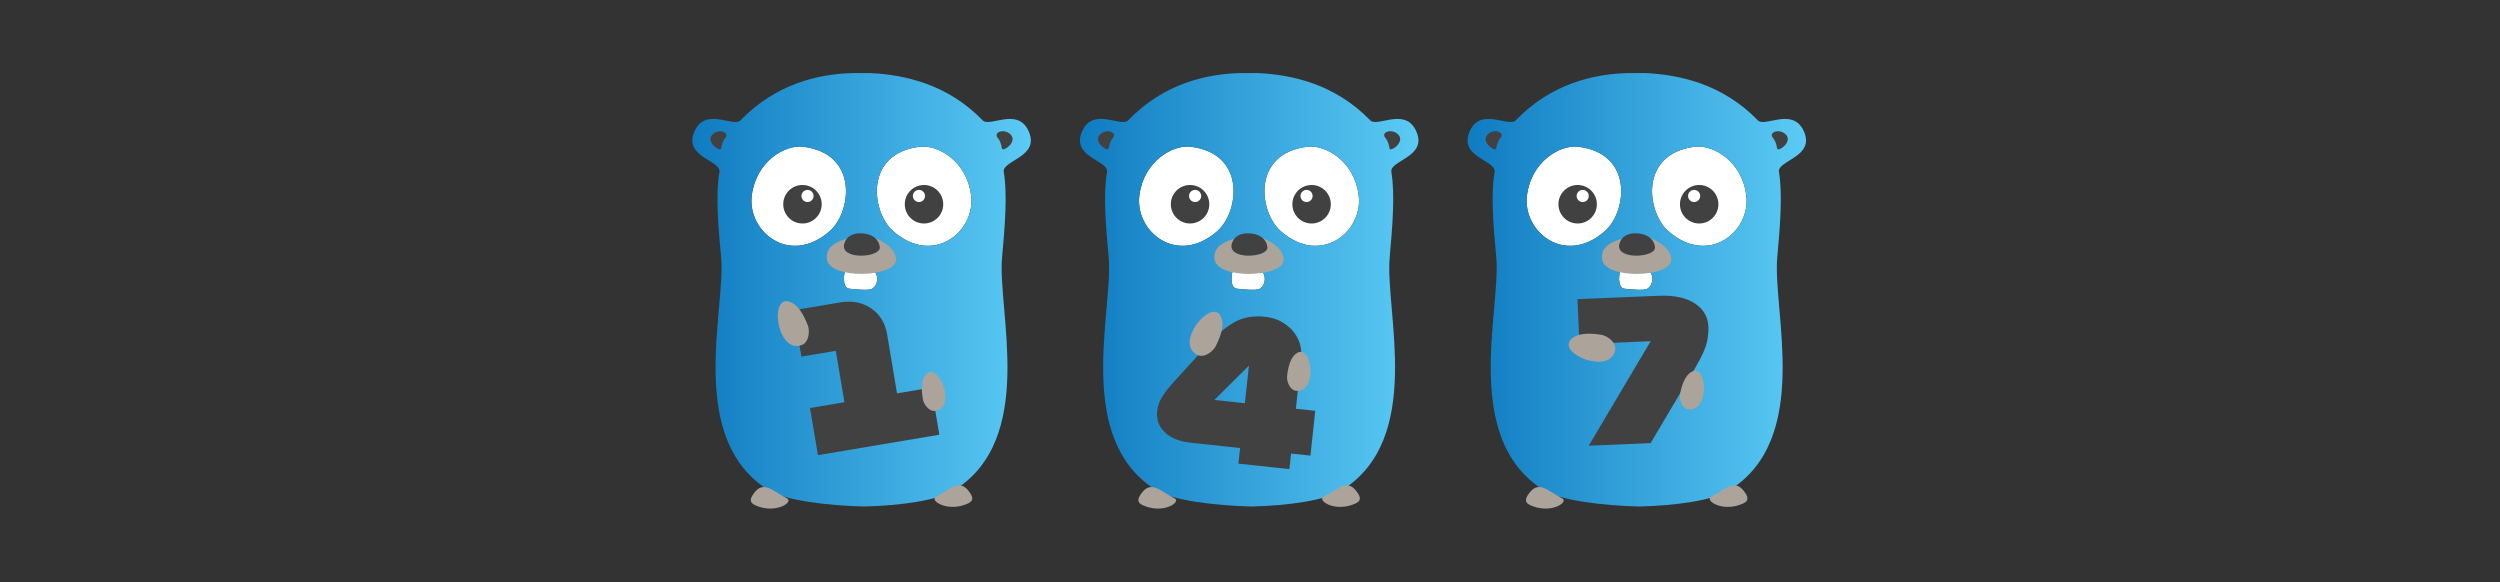 <?xml version="1.0" encoding="UTF-8" standalone="no"?>
<!DOCTYPE svg PUBLIC "-//W3C//DTD SVG 1.1//EN" "http://www.w3.org/Graphics/SVG/1.1/DTD/svg11.dtd">
<svg width="100%" height="100%" viewBox="0 0 601 140" version="1.1" xmlns="http://www.w3.org/2000/svg" xmlns:xlink="http://www.w3.org/1999/xlink" xml:space="preserve" xmlns:serif="http://www.serif.com/" style="fill-rule:evenodd;clip-rule:evenodd;stroke-linejoin:round;stroke-miterlimit:2;">
    <rect x="0" y="0" width="601" height="140" fill="#333333" stroke="none"/>
    <g transform="matrix(1,0,0,1,-202,-10840)">
        <g id="Sorting" transform="matrix(0.586,0,0,0.182,202.392,10840)">
            <rect x="0" y="0" width="1024" height="768" style="fill:none;"/>
            <g id="Gopher" transform="matrix(0.224,0,0,0.722,419.863,94.993)">
                <g>
                    <path d="M381.081,363.552C378.301,364.788 373.668,395.058 387.876,396.602C397.452,397.529 423.707,400.618 429.884,396.602C441.931,388.88 440.695,370.347 433.9,365.714C422.471,358.301 384.17,362.008 381.081,363.552ZM302.625,136.834C270.811,133.127 217.375,162.78 209.344,225.792C200.695,291.274 277.915,356.139 352.046,291.274C391.892,256.371 405.792,148.88 302.625,136.834ZM517.606,136.834C414.44,148.88 428.34,256.371 468.185,291.274C542.317,356.139 619.537,291.274 610.888,225.792C603.166,162.78 549.73,133.127 517.606,136.834Z" style="fill:white;fill-rule:nonzero;"/>
                    <path d="M715.598,106.873C739.382,155.985 667.104,161.236 670.811,183.166C677.606,222.703 672.973,281.39 667.722,339.151C658.764,437.066 731.969,671.506 579.382,765.714C550.656,783.629 482.394,793.514 415.058,795.058L414.44,795.058C347.104,793.514 269.575,783.629 240.849,765.714C88.571,671.506 161.776,437.066 153.127,339.151C147.568,281.39 142.934,222.703 150.039,183.166C153.745,161.236 81.467,156.293 105.251,106.873C125.637,64.556 175.985,101.931 188.649,88.649C253.205,21.622 331.66,3.707 393.436,2.162L427.413,2.162C488.88,5.251 567.336,21.931 632.201,88.649C644.865,101.931 694.903,64.556 715.598,106.873ZM381.081,363.552C378.301,364.788 373.668,395.058 387.876,396.602C397.452,397.529 423.707,400.618 429.884,396.602C441.931,388.88 440.695,370.347 433.9,365.714C422.471,358.301 384.17,362.008 381.081,363.552ZM302.625,136.834C270.811,133.127 217.375,162.78 209.344,225.792C200.695,291.274 277.915,356.139 352.046,291.274C391.892,256.371 405.792,148.88 302.625,136.834ZM517.606,136.834C414.44,148.88 428.34,256.371 468.185,291.274C542.317,356.139 619.537,291.274 610.888,225.792C603.166,162.78 549.73,133.127 517.606,136.834Z" style="fill:url(#_Linear1);fill-rule:nonzero;"/>
                    <g transform="matrix(3.131,0.337,-0.337,3.131,3343.04,-33517.7)">
                        <g transform="matrix(119.302,0,0,113.798,179.811,10909.1)">
                            <path d="M0.681,-0L0.431,-0L0.431,-0.08L0.19,-0.08C0.132,-0.08 0.088,-0.093 0.057,-0.12C0.025,-0.146 0.01,-0.18 0.01,-0.223C0.01,-0.249 0.016,-0.275 0.028,-0.3C0.04,-0.325 0.056,-0.352 0.075,-0.379L0.219,-0.585C0.263,-0.648 0.305,-0.693 0.344,-0.72C0.383,-0.747 0.429,-0.76 0.484,-0.76C0.509,-0.76 0.534,-0.756 0.558,-0.747C0.581,-0.737 0.602,-0.725 0.621,-0.708C0.639,-0.691 0.654,-0.671 0.665,-0.646C0.676,-0.62 0.681,-0.592 0.681,-0.561L0.681,-0.31L0.776,-0.31L0.776,-0.08L0.681,-0.08L0.681,-0ZM0.281,-0.31L0.431,-0.31L0.431,-0.503L0.281,-0.31Z" style="fill:rgb(65,65,65);fill-rule:nonzero;"/>
                        </g>
                    </g>
                    <path d="M410.425,299.614C429.884,296.834 476.525,319.073 473.436,345.328C469.73,375.907 353.282,379.923 347.104,343.475C343.398,321.236 361.004,307.027 410.425,299.614ZM608.726,769.73C614.903,778.687 615.212,784.865 605.328,789.498C567.645,806.795 533.977,783.629 546.641,777.143C573.514,763.552 590.193,742.239 608.726,769.73ZM211.815,772.819C230.347,745.328 247.027,766.641 273.9,780.232C286.564,786.718 252.896,809.884 215.212,792.587C205.328,787.954 205.637,781.776 211.815,772.819Z" style="fill:rgb(172,163,155);fill-rule:nonzero;"/>
                    <g transform="matrix(0.994,0.107,-0.107,0.994,-5.266,-77.822)">
                        <path d="M569.209,603.865C557.737,603.495 550.336,588.322 550.336,579.07C550.336,562.417 552.556,542.804 564.769,534.292C589.933,516.899 609.917,604.235 569.209,603.865Z" style="fill:rgb(172,163,155);fill-rule:nonzero;"/>
                    </g>
                    <path d="M657.838,114.286C659.382,107.799 675.444,104.71 684.402,115.83C695.212,129.112 668.649,147.336 667.413,139.923C664.324,119.846 655.985,120.772 657.838,114.286ZM162.703,114.286C164.556,120.772 156.216,119.846 153.127,139.923C151.892,147.336 125.328,129.112 136.139,115.83C144.788,104.71 160.849,107.799 162.703,114.286ZM524.71,277.293C505.263,277.293 489.498,261.528 489.498,242.08C489.498,222.633 505.263,206.868 524.71,206.868C544.158,206.868 559.923,222.633 559.923,242.08C559.923,261.528 544.158,277.293 524.71,277.293ZM515.444,238.065C521.585,238.065 526.564,233.087 526.564,226.945C526.564,220.804 521.585,215.826 515.444,215.826C509.303,215.826 504.324,220.804 504.324,226.945C504.324,233.087 509.303,238.065 515.444,238.065ZM378.61,314.44C382.317,300.232 395.29,295.598 405.792,295.29C432.664,294.672 442.857,309.189 443.784,320.618C445.637,340.077 370.27,344.71 378.61,314.44ZM302.121,277.293C282.674,277.293 266.909,261.528 266.909,242.08C266.909,222.633 282.674,206.868 302.121,206.868C321.569,206.868 337.334,222.633 337.334,242.08C337.334,261.528 321.569,277.293 302.121,277.293ZM311.388,238.065C317.529,238.065 322.507,233.087 322.507,226.945C322.507,220.804 317.529,215.826 311.388,215.826C305.246,215.826 300.268,220.804 300.268,226.945C300.268,233.087 305.246,238.065 311.388,238.065Z" style="fill:rgb(65,65,65);fill-rule:nonzero;"/>
                    <g transform="matrix(1.275,0.643,-0.644,1.278,479.527,-274.249)">
                        <path d="M147.259,545.792C113.282,546.1 129.961,473.205 150.965,487.722C161.158,494.826 163.012,511.197 163.012,525.097C163.012,532.819 156.834,545.483 147.259,545.792Z" style="fill:rgb(172,163,155);fill-rule:nonzero;"/>
                    </g>
                </g>
            </g>
            <g id="Gopher1" serif:id="Gopher" transform="matrix(0.224,0,0,0.722,260.858,94.993)">
                <g>
                    <path d="M381.081,363.552C378.301,364.788 373.668,395.058 387.876,396.602C397.452,397.529 423.707,400.618 429.884,396.602C441.931,388.88 440.695,370.347 433.9,365.714C422.471,358.301 384.17,362.008 381.081,363.552ZM302.625,136.834C270.811,133.127 217.375,162.78 209.344,225.792C200.695,291.274 277.915,356.139 352.046,291.274C391.892,256.371 405.792,148.88 302.625,136.834ZM517.606,136.834C414.44,148.88 428.34,256.371 468.185,291.274C542.317,356.139 619.537,291.274 610.888,225.792C603.166,162.78 549.73,133.127 517.606,136.834Z" style="fill:white;fill-rule:nonzero;"/>
                    <path d="M715.598,106.873C739.382,155.985 667.104,161.236 670.811,183.166C677.606,222.703 672.973,281.39 667.722,339.151C658.764,437.066 731.969,671.506 579.382,765.714C550.656,783.629 482.394,793.514 415.058,795.058L414.44,795.058C347.104,793.514 269.575,783.629 240.849,765.714C88.571,671.506 161.776,437.066 153.127,339.151C147.568,281.39 142.934,222.703 150.039,183.166C153.745,161.236 81.467,156.293 105.251,106.873C125.637,64.556 175.985,101.931 188.649,88.649C253.205,21.622 331.66,3.707 393.436,2.162L427.413,2.162C488.88,5.251 567.336,21.931 632.201,88.649C644.865,101.931 694.903,64.556 715.598,106.873ZM381.081,363.552C378.301,364.788 373.668,395.058 387.876,396.602C397.452,397.529 423.707,400.618 429.884,396.602C441.931,388.88 440.695,370.347 433.9,365.714C422.471,358.301 384.17,362.008 381.081,363.552ZM302.625,136.834C270.811,133.127 217.375,162.78 209.344,225.792C200.695,291.274 277.915,356.139 352.046,291.274C391.892,256.371 405.792,148.88 302.625,136.834ZM517.606,136.834C414.44,148.88 428.34,256.371 468.185,291.274C542.317,356.139 619.537,291.274 610.888,225.792C603.166,162.78 549.73,133.127 517.606,136.834Z" style="fill:url(#_Linear2);fill-rule:nonzero;"/>
                    <g transform="matrix(3.106,-0.522,0.522,3.106,-5958.9,-33082.6)">
                        <g transform="matrix(119.302,0,0,113.798,189.116,10909.1)">
                            <path d="M0.62,-0L0.02,-0L0.02,-0.244L0.19,-0.244L0.19,-0.51L0.02,-0.51L0.02,-0.75L0.25,-0.75C0.309,-0.75 0.357,-0.731 0.394,-0.694C0.431,-0.657 0.45,-0.609 0.45,-0.55L0.45,-0.244L0.62,-0.244L0.62,-0Z" style="fill:rgb(65,65,65);fill-rule:nonzero;"/>
                        </g>
                    </g>
                    <path d="M410.425,299.614C429.884,296.834 476.525,319.073 473.436,345.328C469.73,375.907 353.282,379.923 347.104,343.475C343.398,321.236 361.004,307.027 410.425,299.614ZM608.726,769.73C614.903,778.687 615.212,784.865 605.328,789.498C567.645,806.795 533.977,783.629 546.641,777.143C573.514,763.552 590.193,742.239 608.726,769.73ZM211.815,772.819C230.347,745.328 247.027,766.641 273.9,780.232C286.564,786.718 252.896,809.884 215.212,792.587C205.328,787.954 205.637,781.776 211.815,772.819Z" style="fill:rgb(172,163,155);fill-rule:nonzero;"/>
                    <g transform="matrix(0.986,-0.166,0.166,0.986,-116.122,119.276)">
                        <path d="M569.209,603.865C557.737,603.495 550.336,588.322 550.336,579.07C550.336,562.417 552.556,542.804 564.769,534.292C589.933,516.899 609.917,604.235 569.209,603.865Z" style="fill:rgb(172,163,155);fill-rule:nonzero;"/>
                    </g>
                    <path d="M657.838,114.286C659.382,107.799 675.444,104.71 684.402,115.83C695.212,129.112 668.649,147.336 667.413,139.923C664.324,119.846 655.985,120.772 657.838,114.286ZM162.703,114.286C164.556,120.772 156.216,119.846 153.127,139.923C151.892,147.336 125.328,129.112 136.139,115.83C144.788,104.71 160.849,107.799 162.703,114.286ZM524.71,277.293C505.263,277.293 489.498,261.528 489.498,242.08C489.498,222.633 505.263,206.868 524.71,206.868C544.158,206.868 559.923,222.633 559.923,242.08C559.923,261.528 544.158,277.293 524.71,277.293ZM515.444,238.065C521.585,238.065 526.564,233.087 526.564,226.945C526.564,220.804 521.585,215.826 515.444,215.826C509.303,215.826 504.324,220.804 504.324,226.945C504.324,233.087 509.303,238.065 515.444,238.065ZM378.61,314.44C382.317,300.232 395.29,295.598 405.792,295.29C432.664,294.672 442.857,309.189 443.784,320.618C445.637,340.077 370.27,344.71 378.61,314.44ZM302.121,277.293C282.674,277.293 266.909,261.528 266.909,242.08C266.909,222.633 282.674,206.868 302.121,206.868C321.569,206.868 337.334,222.633 337.334,242.08C337.334,261.528 321.569,277.293 302.121,277.293ZM311.388,238.065C317.529,238.065 322.507,233.087 322.507,226.945C322.507,220.804 317.529,215.826 311.388,215.826C305.246,215.826 300.268,220.804 300.268,226.945C300.268,233.087 305.246,238.065 311.388,238.065Z" style="fill:rgb(65,65,65);fill-rule:nonzero;"/>
                    <g transform="matrix(1.332,-0.515,0.516,1.335,-176.192,-153.441)">
                        <path d="M147.259,545.792C113.282,546.1 129.961,473.205 150.965,487.722C161.158,494.826 163.012,511.197 163.012,525.097C163.012,532.819 156.834,545.483 147.259,545.792Z" style="fill:rgb(172,163,155);fill-rule:nonzero;"/>
                    </g>
                </g>
            </g>
            <g id="Gopher2" serif:id="Gopher" transform="matrix(0.224,0,0,0.722,578.869,94.993)">
                <g>
                    <path d="M381.081,363.552C378.301,364.788 373.668,395.058 387.876,396.602C397.452,397.529 423.707,400.618 429.884,396.602C441.931,388.88 440.695,370.347 433.9,365.714C422.471,358.301 384.17,362.008 381.081,363.552ZM302.625,136.834C270.811,133.127 217.375,162.78 209.344,225.792C200.695,291.274 277.915,356.139 352.046,291.274C391.892,256.371 405.792,148.88 302.625,136.834ZM517.606,136.834C414.44,148.88 428.34,256.371 468.185,291.274C542.317,356.139 619.537,291.274 610.888,225.792C603.166,162.78 549.73,133.127 517.606,136.834Z" style="fill:white;fill-rule:nonzero;"/>
                    <path d="M715.598,106.873C739.382,155.985 667.104,161.236 670.811,183.166C677.606,222.703 672.973,281.39 667.722,339.151C658.764,437.066 731.969,671.506 579.382,765.714C550.656,783.629 482.394,793.514 415.058,795.058L414.44,795.058C347.104,793.514 269.575,783.629 240.849,765.714C88.571,671.506 161.776,437.066 153.127,339.151C147.568,281.39 142.934,222.703 150.039,183.166C153.745,161.236 81.467,156.293 105.251,106.873C125.637,64.556 175.985,101.931 188.649,88.649C253.205,21.622 331.66,3.707 393.436,2.162L427.413,2.162C488.88,5.251 567.336,21.931 632.201,88.649C644.865,101.931 694.903,64.556 715.598,106.873ZM381.081,363.552C378.301,364.788 373.668,395.058 387.876,396.602C397.452,397.529 423.707,400.618 429.884,396.602C441.931,388.88 440.695,370.347 433.9,365.714C422.471,358.301 384.17,362.008 381.081,363.552ZM302.625,136.834C270.811,133.127 217.375,162.78 209.344,225.792C200.695,291.274 277.915,356.139 352.046,291.274C391.892,256.371 405.792,148.88 302.625,136.834ZM517.606,136.834C414.44,148.88 428.34,256.371 468.185,291.274C542.317,356.139 619.537,291.274 610.888,225.792C603.166,162.78 549.73,133.127 517.606,136.834Z" style="fill:url(#_Linear3);fill-rule:nonzero;"/>
                    <g transform="matrix(3.146,-0.131,0.131,3.146,-1714.4,-33610.9)">
                        <g transform="matrix(119.302,0,0,113.798,187.804,10909.1)">
                            <path d="M0.347,-0L0.045,-0L0.368,-0.52L0.02,-0.52L0.02,-0.75L0.416,-0.75C0.491,-0.75 0.55,-0.734 0.591,-0.703C0.632,-0.672 0.652,-0.631 0.652,-0.582C0.652,-0.559 0.649,-0.533 0.642,-0.504C0.635,-0.475 0.615,-0.432 0.581,-0.377L0.347,-0Z" style="fill:rgb(65,65,65);fill-rule:nonzero;"/>
                        </g>
                    </g>
                    <path d="M410.425,299.614C429.884,296.834 476.525,319.073 473.436,345.328C469.73,375.907 353.282,379.923 347.104,343.475C343.398,321.236 361.004,307.027 410.425,299.614ZM608.726,769.73C614.903,778.687 615.212,784.865 605.328,789.498C567.645,806.795 533.977,783.629 546.641,777.143C573.514,763.552 590.193,742.239 608.726,769.73ZM211.815,772.819C230.347,745.328 247.027,766.641 273.9,780.232C286.564,786.718 252.896,809.884 215.212,792.587C205.328,787.954 205.637,781.776 211.815,772.819Z" style="fill:rgb(172,163,155);fill-rule:nonzero;"/>
                    <g transform="matrix(0.981,0.195,-0.195,0.981,62.761,-86.429)">
                        <path d="M569.209,603.865C557.737,603.495 550.336,588.322 550.336,579.07C550.336,562.417 552.556,542.804 564.769,534.292C589.933,516.899 609.917,604.235 569.209,603.865Z" style="fill:rgb(172,163,155);fill-rule:nonzero;"/>
                    </g>
                    <path d="M657.838,114.286C659.382,107.799 675.444,104.71 684.402,115.83C695.212,129.112 668.649,147.336 667.413,139.923C664.324,119.846 655.985,120.772 657.838,114.286ZM162.703,114.286C164.556,120.772 156.216,119.846 153.127,139.923C151.892,147.336 125.328,129.112 136.139,115.83C144.788,104.71 160.849,107.799 162.703,114.286ZM524.71,277.293C505.263,277.293 489.498,261.528 489.498,242.08C489.498,222.633 505.263,206.868 524.71,206.868C544.158,206.868 559.923,222.633 559.923,242.08C559.923,261.528 544.158,277.293 524.71,277.293ZM515.444,238.065C521.585,238.065 526.564,233.087 526.564,226.945C526.564,220.804 521.585,215.826 515.444,215.826C509.303,215.826 504.324,220.804 504.324,226.945C504.324,233.087 509.303,238.065 515.444,238.065ZM378.61,314.44C382.317,300.232 395.29,295.598 405.792,295.29C432.664,294.672 442.857,309.189 443.784,320.618C445.637,340.077 370.27,344.71 378.61,314.44ZM302.121,277.293C282.674,277.293 266.909,261.528 266.909,242.08C266.909,222.633 282.674,206.868 302.121,206.868C321.569,206.868 337.334,222.633 337.334,242.08C337.334,261.528 321.569,277.293 302.121,277.293ZM311.388,238.065C317.529,238.065 322.507,233.087 322.507,226.945C322.507,220.804 317.529,215.826 311.388,215.826C305.246,215.826 300.268,220.804 300.268,226.945C300.268,233.087 305.246,238.065 311.388,238.065Z" style="fill:rgb(65,65,65);fill-rule:nonzero;"/>
                    <g transform="matrix(0.223,-1.411,1.414,0.224,-433.57,593.291)">
                        <path d="M147.259,545.792C113.282,546.1 129.961,473.205 150.965,487.722C161.158,494.826 163.012,511.197 163.012,525.097C163.012,532.819 156.834,545.483 147.259,545.792Z" style="fill:rgb(172,163,155);fill-rule:nonzero;"/>
                    </g>
                </g>
            </g>
        </g>
    </g>
    <defs>
        <linearGradient id="_Linear1" x1="0" y1="0" x2="1" y2="0" gradientUnits="userSpaceOnUse" gradientTransform="matrix(619.975,0,0,792.896,100.437,398.61)"><stop offset="0" style="stop-color:rgb(15,123,193);stop-opacity:1"/><stop offset="1" style="stop-color:rgb(91,203,245);stop-opacity:1"/></linearGradient>
        <linearGradient id="_Linear2" x1="0" y1="0" x2="1" y2="0" gradientUnits="userSpaceOnUse" gradientTransform="matrix(619.975,0,0,792.896,100.437,398.61)"><stop offset="0" style="stop-color:rgb(15,123,193);stop-opacity:1"/><stop offset="1" style="stop-color:rgb(91,203,245);stop-opacity:1"/></linearGradient>
        <linearGradient id="_Linear3" x1="0" y1="0" x2="1" y2="0" gradientUnits="userSpaceOnUse" gradientTransform="matrix(619.975,0,0,792.896,100.437,398.61)"><stop offset="0" style="stop-color:rgb(15,123,193);stop-opacity:1"/><stop offset="1" style="stop-color:rgb(91,203,245);stop-opacity:1"/></linearGradient>
    </defs>
</svg>
